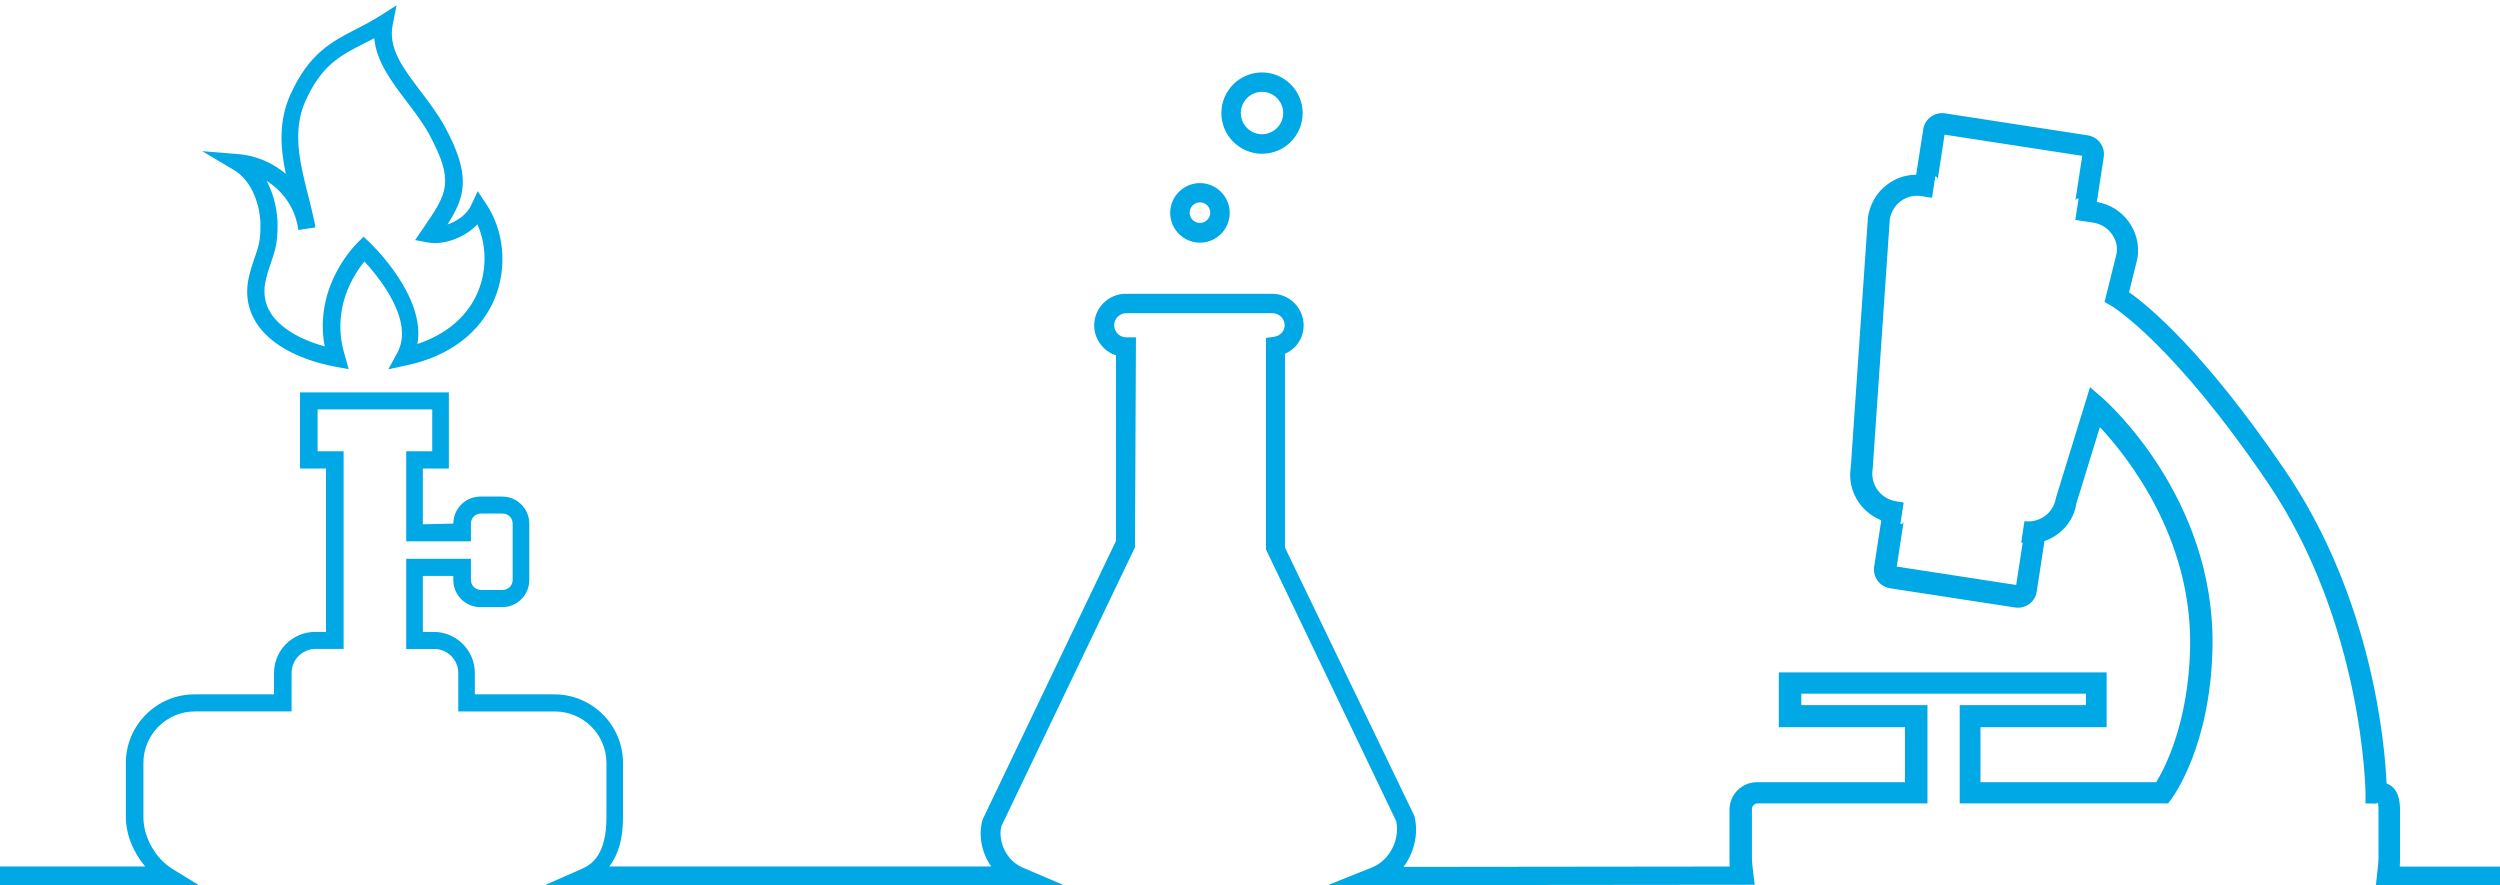 <?xml version="1.0" encoding="UTF-8"?>
<svg xmlns="http://www.w3.org/2000/svg" id="Ebene_1" version="1.1" viewBox="0 0 466 165">
  <path id="Themen" d="M64.98,68.81l-2.62-.48c-3.22-.61-11.1-2.62-14.61-8.2-1.69-2.68-2.11-5.74-1.21-9.09.35-1.34.7-2.33.99-3.19.61-1.75,1.02-2.9,1.02-5.77,0-3.7-1.53-8.36-4.91-10.37l-5.96-3.54,6.92.57c3.22.29,6.25,1.63,8.68,3.67-1.02-4.85-1.4-9.82.86-14.8,3.48-7.72,7.78-9.89,12.31-12.22,1.4-.7,2.84-1.47,4.31-2.39l3.16-2.01-.73,3.67c-.86,4.37,1.95,8.07,5.23,12.37,1.56,2.07,3.19,4.21,4.47,6.54,5.01,9.22,3.83,13.11.51,18.28,1.82-.61,3.67-1.91,4.43-3.6l1.21-2.62,1.59,2.39c3.35,5.04,3.95,11.77,1.63,17.51-2.62,6.41-8.45,10.88-16.49,12.57l-3.38.73,1.66-3.06c3.25-5.93-3.35-14.03-6.12-17.03-2.11,2.55-6.28,9.06-3.64,17.54l.7,2.52h-.01ZM49.7,33.72c1.47,2.71,2.04,5.8,2.04,8.32,0,3.38-.54,4.88-1.18,6.79-.29.83-.61,1.72-.92,2.97-.67,2.49-.38,4.66.83,6.57,1.69,2.68,5.36,4.91,10.05,6.19-2.11-11.32,5.84-19.04,6.19-19.39l1.08-1.05,1.08,1.05c.48.45,10.56,10.11,8.93,18.95,5.49-1.82,9.47-5.26,11.35-9.89,1.63-4.02,1.53-8.58-.16-12.41-2.46,2.58-6.38,3.89-9.19,3.38l-2.42-.45,1.63-2.39c4.34-6.35,5.77-8.48.96-17.38-1.15-2.11-2.71-4.15-4.21-6.12-2.77-3.64-5.61-7.4-6-11.74-.67.35-1.31.7-1.98,1.02-4.37,2.23-7.81,3.99-10.84,10.68-2.52,5.58-1.02,11.61.45,17.41.38,1.47.77,3,1.08,4.5.13.54.26,1.08.32,1.66l-3.16.48c-.1-.48-.16-.96-.29-1.44-.77-3.19-2.87-6-5.65-7.72h.01ZM223.67,45.23c-3.05,0-5.55-2.5-5.55-5.55s2.5-5.55,5.55-5.55,5.55,2.5,5.55,5.55-2.47,5.55-5.55,5.55ZM223.67,37.72c-1.05,0-1.92.87-1.92,1.92s.87,1.92,1.92,1.92,1.92-.87,1.92-1.92-.83-1.92-1.92-1.92ZM235.24,28.66c-4.17,0-7.58-3.41-7.58-7.58s3.41-7.58,7.58-7.58,7.58,3.41,7.58,7.58-3.37,7.58-7.58,7.58ZM235.24,17.12c-2.18,0-3.95,1.78-3.95,3.95s1.78,3.95,3.95,3.95,3.95-1.78,3.95-3.95-1.78-3.95-3.95-3.95ZM447.32,161.52c.04-.4.04-1.24.04-1.44v-9.16c0-3.11-1.17-4.4-2.5-4.88-.32-7.18-2.62-34.37-18.88-58.29-15.13-22.27-25.57-30.78-29.12-33.28l1.57-6.37c.77-4.96-2.62-9.64-7.58-10.45l1.29-8.39c.12-.93-.08-1.86-.65-2.62-.56-.77-1.37-1.25-2.3-1.41l-26.7-4.11c-1.86-.28-3.71,1.05-3.99,2.94l-1.33,8.51c-1.9,0-3.75.61-5.32,1.77-1.98,1.45-3.27,3.59-3.67,6.17l-3.19,46.55c-.4,2.42.2,4.84,1.65,6.82,1.05,1.41,2.46,2.46,4.03,3.11l-1.33,8.63c-.12.93.08,1.86.65,2.62.56.77,1.37,1.25,2.3,1.41l23.36,3.59c1.9.28,3.71-1.05,3.99-2.94l1.37-8.91c.04-.16.04-.36.04-.52,3.07-1.05,5.49-3.71,5.97-6.98l4.4-14.28c5.12,5.49,17.18,20.57,16.82,41.02-.28,14.12-4.76,22.63-6.33,25.17h-32.75v-10.25h23.52v-10.21h-61.11v10.21h23.52v10.25h-27.59c-2.82,0-5.12,2.3-5.12,5.12v9.16c0,.2,0,1.04.04,1.44l-60.81.07c1.99-2.65,2.87-6.17,2.03-9.5l-24.12-50.02v-36.13c2.1-.91,3.48-2.94,3.48-5.3,0-3.23-2.65-5.88-5.88-5.88h-27.28c-3.23,0-5.88,2.65-5.88,5.88,0,2.61,1.7,4.82,4.06,5.59v34.6l-24.81,51.83-.11.33c-.76,2.94-.04,6.09,1.67,8.52h-71.19c1.69-2.26,2.55-5.13,2.55-9.18v-10.11c0-7.05-5.74-12.79-12.79-12.79h-14.83v-3.99c0-4.21-3.44-7.65-7.65-7.65h-2.04v-10.43h5.68v.77c0,2.77,2.26,5.04,5.04,5.04h4.08c2.77,0,5.04-2.26,5.04-5.04v-10.53c0-2.77-2.26-5.04-5.04-5.04h-4.08c-2.77,0-5.04,2.26-5.04,5.04l-5.68.13v-10.4h4.85v-14.19h-27.75v14.19h4.85v30.46h-2.04c-4.21,0-7.65,3.44-7.65,7.65v3.99h-14.83c-7.05,0-12.79,5.74-12.79,12.79v9.98c0,3.38,1.37,6.66,3.6,9.31H0v3.48h37.07l-4.85-2.97c-3.22-1.95-5.49-5.93-5.49-9.7v-10.11c0-5.29,4.31-9.6,9.6-9.6h18.02v-7.18c0-2.46,2.01-4.47,4.47-4.47h5.23v-36.84h-4.85v-7.81h21.37v7.81h-4.85v16.78h12.06v-3.32c0-1.02.83-1.85,1.85-1.85h4.08c1.02,0,1.85.83,1.85,1.85v10.53c0,1.02-.83,1.85-1.85,1.85h-4.08c-1.02,0-1.85-.83-1.85-1.85v-3.95h-12.06v16.81h5.23c2.46,0,4.47,2.01,4.47,4.47v7.18h18.02c5.29,0,9.6,4.31,9.6,9.6v10.11c0,6.83-2.58,8.74-4.53,9.6l-6.95,3.06h96.72l-7.8-3.34c-2.79-1.23-4.5-4.64-3.84-7.62l24.92-52.01.18-39.14h-1.81c-1.23,0-2.25-1.02-2.25-2.25s1.02-2.25,2.25-2.25h27.28c1.23,0,2.25,1.02,2.25,2.25,0,1.05-.8,1.96-1.92,2.14l-1.56.22v39.43l24.27,50.64c.73,3.45-1.2,7.25-4.43,8.6l-8.34,3.34,79.6-.08-.28-2.26c-.16-1.25-.24-2.26-.24-2.66v-9.16c0-.61.48-1.09,1.09-1.09h31.63v-18.31h-23.52v-2.14h53.05v2.14h-23.52v18.31h38.85l.61-.81c.28-.4,7.34-9.88,7.66-28.36.48-27.75-19.64-45.62-20.49-46.39l-2.34-2.02-6.37,20.69c-.44,2.78-3.07,4.68-5.85,4.28l-.61,3.99h.08l.2.04-1.21,7.87-22.27-3.43,1.29-8.39c-.04.24-.28.52-.61.44l.61-3.99-1.49-.24c-1.33-.24-2.54-.97-3.35-2.06-.81-1.13-1.17-2.46-.93-3.99l3.19-46.55c.24-1.33.97-2.54,2.06-3.35,1.09-.81,2.46-1.13,3.79-.93l2.02.32.61-3.99c.28.04.48.32.44.61l1.29-8.39,25.66,3.95-1.29,8.39c.04-.28.32-.48.61-.44l-.61,3.99,3.39.52c2.78.44,4.72,3.07,4.32,5.69l-2.26,9.08,1.33.77c.12.08,11.3,6.74,29.08,32.92,17.79,26.22,18.23,57.48,18.23,57.81v1.98l1.98.04.32-.2s.12.32.12,1.29v9.16c0,.4-.08,1.41-.24,2.7l-.24,2.26h23.18v-3.48h-18.73Z" fill="#00a8e5"></path>
</svg>
